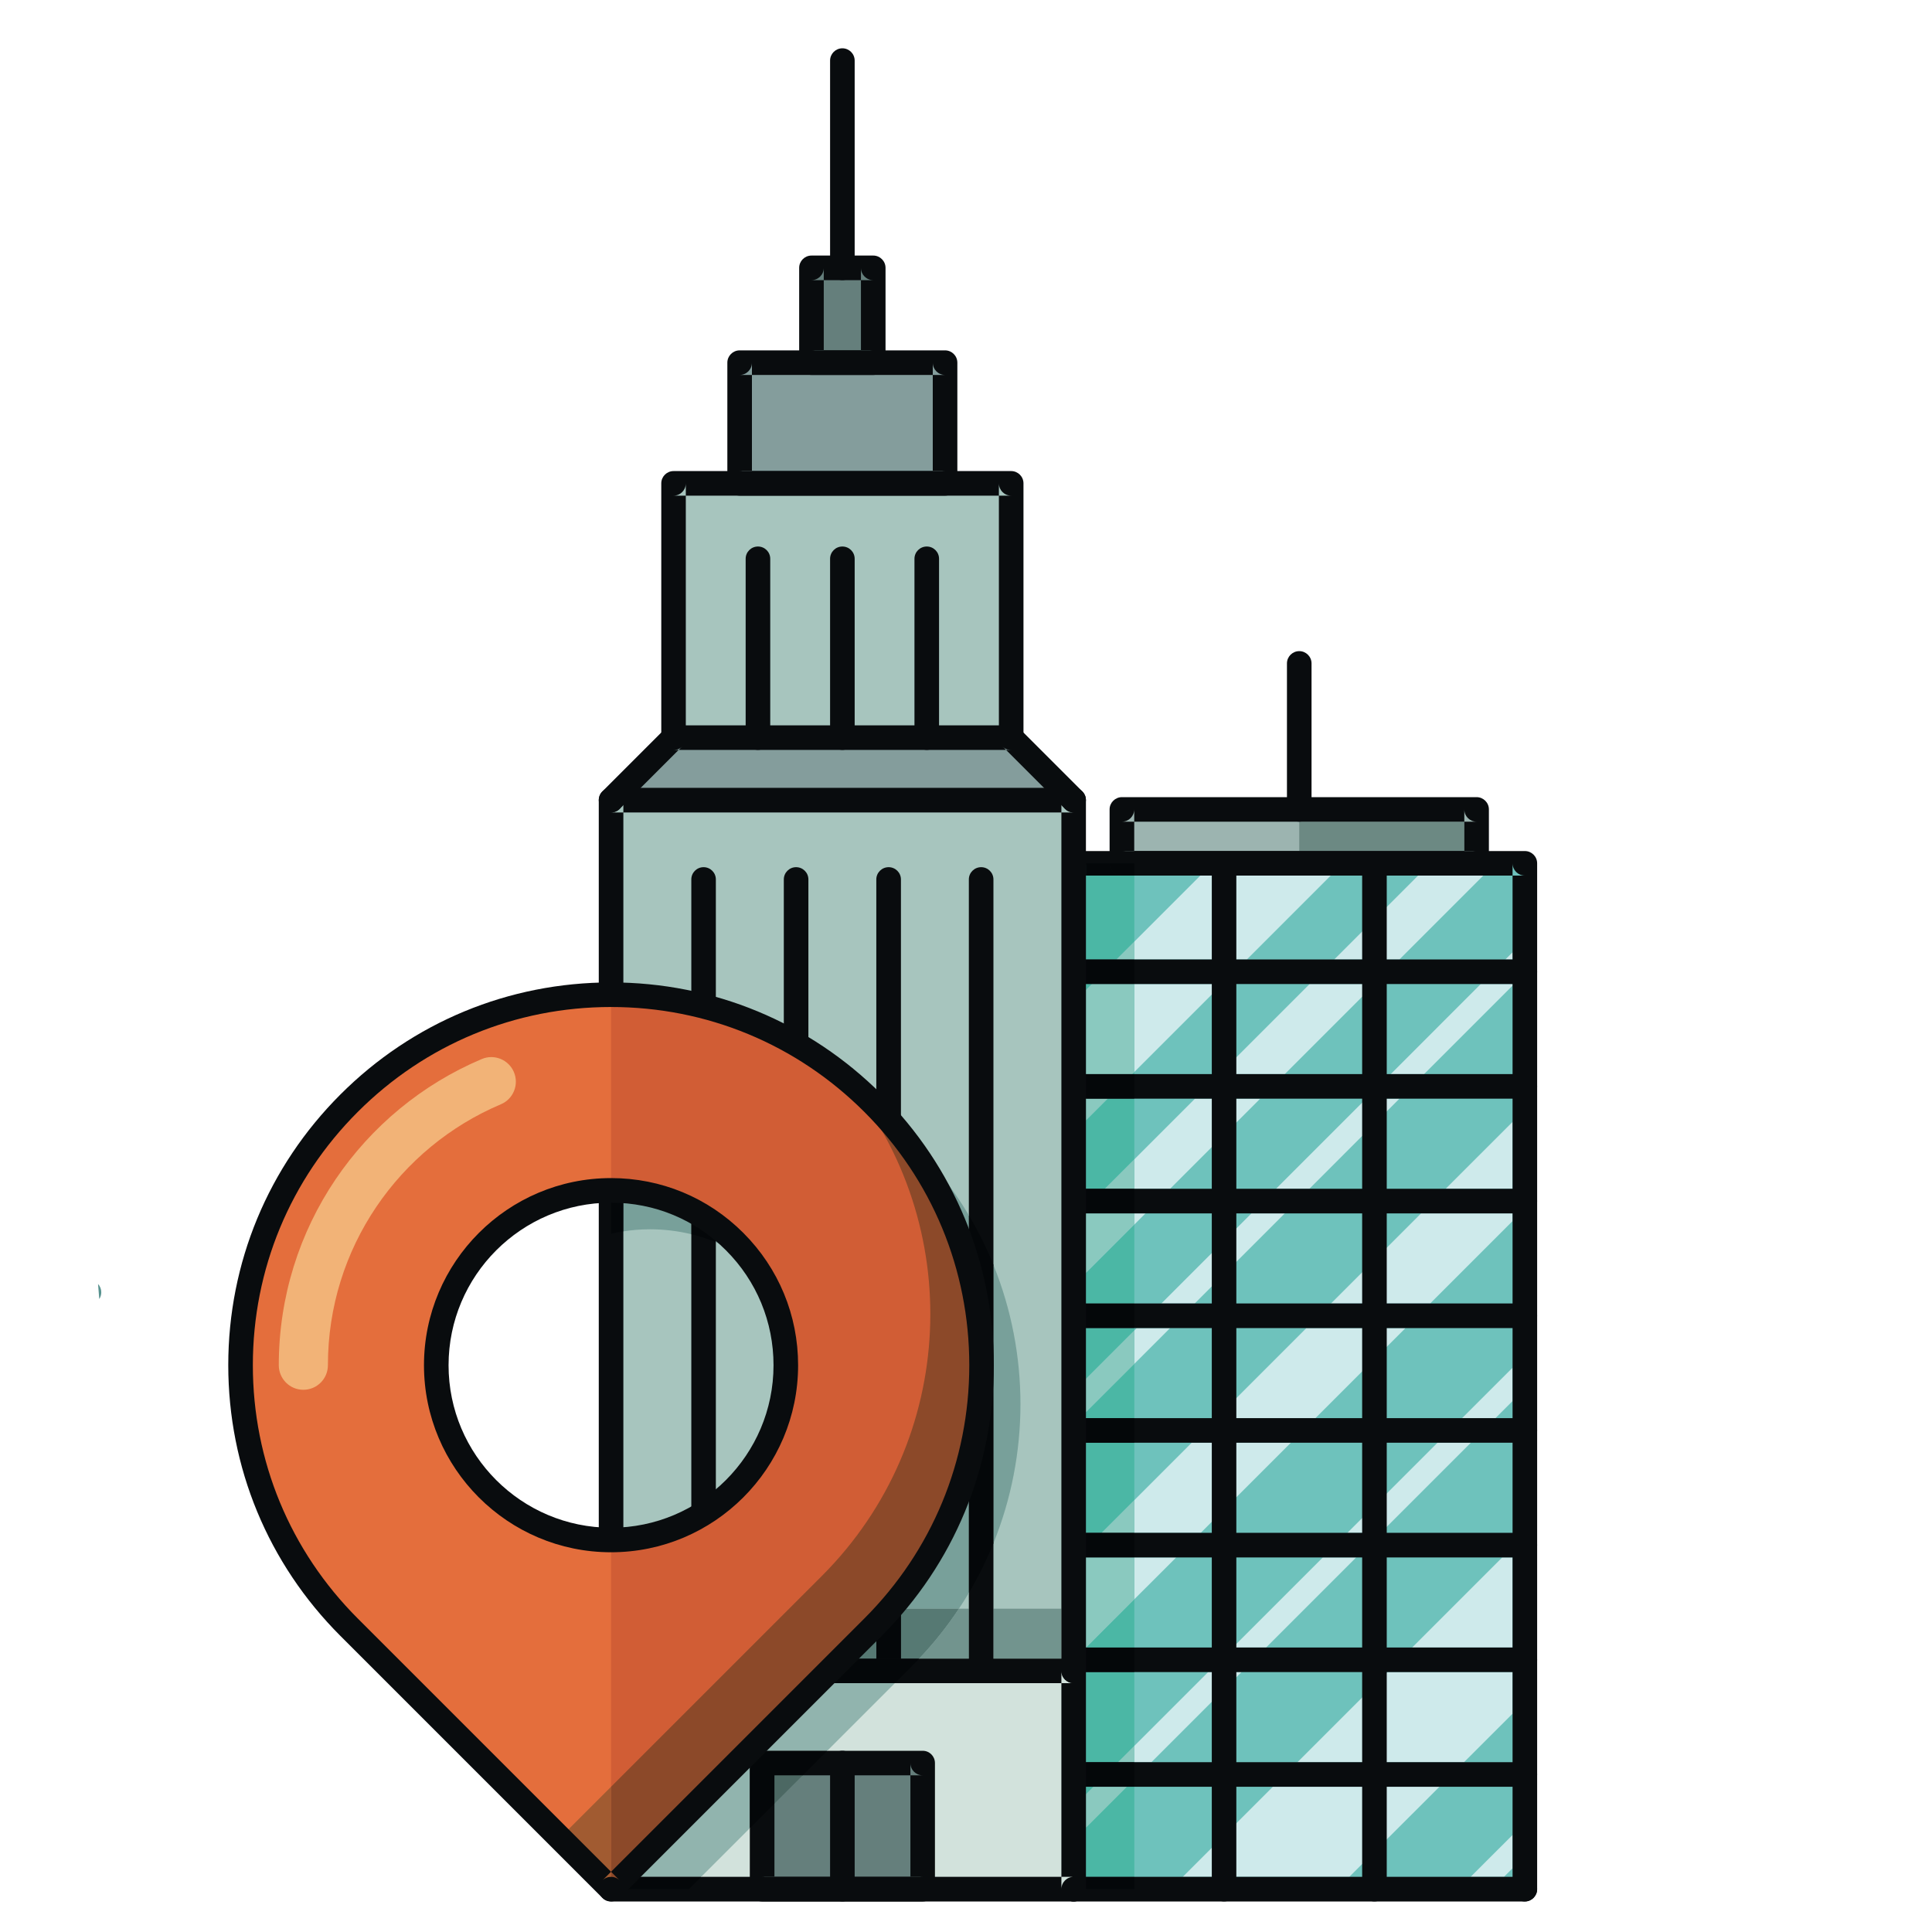 <?xml version="1.0" encoding="UTF-8"?>
<svg width="40px" height="40px" viewBox="0 0 40 40" version="1.1" xmlns="http://www.w3.org/2000/svg" xmlns:xlink="http://www.w3.org/1999/xlink">
    <!-- Generator: Sketch 56.3 (81716) - https://sketch.com -->
    <title>DesarrolloUrbano_40x40</title>
    <desc>Created with Sketch.</desc>
    <g id="DesarrolloUrbano_40x40" stroke="none" stroke-width="1" fill="none" fill-rule="evenodd">
        <g id="Group" transform="translate(2, 1)">
            <polygon id="Fill-34" fill="#6EC2BC" points="20.229 38.112 29.572 38.112 29.572 16.874 20.229 16.874"></polygon>
            <polygon id="Fill-35" fill="#9CB4B0" points="21.229 16.874 28.571 16.874 28.571 15.758 21.229 15.758"></polygon>
            <polygon id="Fill-36" fill="#6C8983" points="24.9 16.62 28.317 16.62 28.317 16.012 24.9 16.012"></polygon>
            <polyline id="Fill-37" fill="#CEEAEB" points="29.138 37.858 28.448 37.858 29.316 36.991 29.316 37.681 29.138 37.858"></polyline>
            <path d="M25.936,37.858 L22.488,37.858 L24.353,35.993 L27.802,35.993 L25.936,37.858 M28.311,35.484 L24.863,35.484 L26.728,33.619 L29.316,33.619 L29.316,34.48 L28.311,35.484 M29.316,33.11 L27.237,33.11 L29.102,31.245 L29.316,31.245 L29.316,33.11" id="Fill-38" fill="#CEEAEB"></path>
            <path d="M21.839,35.484 L21.485,35.484 L21.485,35.147 L23.013,33.619 L23.704,33.619 L21.839,35.484 M24.213,33.11 L23.523,33.11 L25.388,31.245 L26.078,31.245 L24.213,33.11 M26.587,30.735 L25.897,30.735 L27.762,28.87 L28.452,28.87 L26.587,30.735 M28.962,28.361 L28.271,28.361 L29.316,27.317 L29.316,28.007 L28.962,28.361" id="Fill-39" fill="#CEEAEB"></path>
            <path d="M21.485,32.111 L21.485,31.245 L22.352,31.245 L21.485,32.111 M22.861,30.735 L21.485,30.735 L21.485,30.059 L22.673,28.87 L24.726,28.87 L22.861,30.735 M25.235,28.361 L23.183,28.361 L25.048,26.496 L27.1,26.496 L25.235,28.361 M27.61,25.987 L25.557,25.987 L27.422,24.122 L29.316,24.122 L29.316,24.281 L27.61,25.987 M29.316,23.612 L27.931,23.612 L29.316,22.228 L29.316,23.612" id="Fill-40" fill="#CEEAEB"></path>
            <path d="M21.485,27.237 L21.485,26.546 L21.535,26.496 L22.226,26.496 L21.485,27.237 M22.735,25.987 L22.045,25.987 L23.91,24.122 L24.6,24.122 L22.735,25.987 M21.485,24.353 L21.485,24.122 L21.716,24.122 L21.485,24.353 M25.11,23.612 L24.419,23.612 L26.284,21.747 L26.974,21.747 L25.11,23.612 M22.226,23.612 L21.485,23.612 L21.485,23.003 L22.741,21.747 L24.091,21.747 L22.226,23.612 M27.484,21.238 L26.794,21.238 L28.658,19.373 L29.316,19.373 L29.316,19.406 L27.484,21.238 M24.6,21.238 L23.25,21.238 L25.115,19.373 L26.465,19.373 L24.6,21.238 M21.485,21.194 L21.485,19.373 L23.306,19.373 L21.485,21.194 M29.316,18.864 L29.168,18.864 L29.316,18.716 L29.316,18.864 M26.974,18.864 L25.625,18.864 L27.36,17.128 L28.71,17.128 L26.974,18.864 M23.816,18.864 L21.485,18.864 L21.485,18.495 L22.852,17.128 L25.551,17.128 L23.816,18.864" id="Fill-41" fill="#CEEAEB"></path>
            <path d="M20.483,38.112 L20.483,16.874 C20.483,17.015 20.37,17.128 20.229,17.128 L29.571,17.128 C29.43,17.128 29.316,17.015 29.316,16.874 L29.316,38.112 C29.316,38.253 29.43,38.368 29.571,38.368 C29.71,38.368 29.825,38.253 29.825,38.112 L29.825,16.874 C29.825,16.733 29.71,16.62 29.571,16.62 L20.229,16.62 C20.088,16.62 19.975,16.733 19.975,16.874 L19.975,38.112 C19.975,38.253 20.088,38.368 20.229,38.368 C20.37,38.368 20.483,38.253 20.483,38.112" id="Fill-42" fill="#090C0E"></path>
            <path d="M21.229,17.128 L28.571,17.128 C28.712,17.128 28.826,17.015 28.826,16.874 L28.826,15.758 C28.826,15.618 28.712,15.504 28.571,15.504 L21.229,15.504 C21.088,15.504 20.973,15.618 20.973,15.758 L20.973,16.874 C20.973,17.015 21.088,17.128 21.229,17.128 M21.229,16.012 L28.571,16.012 C28.431,16.012 28.317,15.899 28.317,15.758 L28.317,16.874 C28.317,16.733 28.431,16.62 28.571,16.62 L21.229,16.62 C21.368,16.62 21.483,16.733 21.483,16.874 L21.483,15.758 C21.483,15.899 21.368,16.012 21.229,16.012" id="Fill-43" fill="#090C0E"></path>
            <path d="M25.154,15.758 L25.154,12.735 C25.154,12.595 25.04,12.481 24.9,12.481 C24.759,12.481 24.645,12.595 24.645,12.735 L24.645,15.758 C24.645,15.899 24.759,16.012 24.9,16.012 C25.04,16.012 25.154,15.899 25.154,15.758" id="Fill-44" fill="#090C0E"></path>
            <path d="M23.089,16.926 L23.089,38.113 C23.089,38.253 23.203,38.367 23.343,38.367 C23.484,38.367 23.597,38.253 23.597,38.113 L23.597,16.926 C23.597,16.785 23.484,16.671 23.343,16.671 C23.203,16.671 23.089,16.785 23.089,16.926" id="Fill-45" fill="#090C0E"></path>
            <path d="M26.202,16.926 L26.202,38.113 C26.202,38.253 26.316,38.367 26.456,38.367 C26.597,38.367 26.711,38.253 26.711,38.113 L26.711,16.926 C26.711,16.785 26.597,16.671 26.456,16.671 C26.316,16.671 26.202,16.785 26.202,16.926" id="Fill-46" fill="#090C0E"></path>
            <path d="M20.229,19.373 L29.571,19.373 C29.71,19.373 29.825,19.259 29.825,19.118 C29.825,18.978 29.71,18.864 29.571,18.864 L20.229,18.864 C20.088,18.864 19.975,18.978 19.975,19.118 C19.975,19.259 20.088,19.373 20.229,19.373" id="Fill-47" fill="#090C0E"></path>
            <path d="M20.229,21.747 L29.571,21.747 C29.71,21.747 29.825,21.633 29.825,21.492 C29.825,21.352 29.71,21.238 29.571,21.238 L20.229,21.238 C20.088,21.238 19.975,21.352 19.975,21.492 C19.975,21.633 20.088,21.747 20.229,21.747" id="Fill-48" fill="#090C0E"></path>
            <path d="M20.229,24.122 L29.571,24.122 C29.71,24.122 29.825,24.007 29.825,23.866 C29.825,23.727 29.71,23.612 29.571,23.612 L20.229,23.612 C20.088,23.612 19.975,23.727 19.975,23.866 C19.975,24.007 20.088,24.122 20.229,24.122" id="Fill-49" fill="#090C0E"></path>
            <path d="M20.229,26.496 L29.571,26.496 C29.71,26.496 29.825,26.382 29.825,26.241 C29.825,26.101 29.71,25.987 29.571,25.987 L20.229,25.987 C20.088,25.987 19.975,26.101 19.975,26.241 C19.975,26.382 20.088,26.496 20.229,26.496" id="Fill-50" fill="#090C0E"></path>
            <path d="M20.229,28.87 L29.571,28.87 C29.71,28.87 29.825,28.756 29.825,28.615 C29.825,28.475 29.71,28.361 29.571,28.361 L20.229,28.361 C20.088,28.361 19.975,28.475 19.975,28.615 C19.975,28.756 20.088,28.87 20.229,28.87" id="Fill-51" fill="#090C0E"></path>
            <path d="M20.229,31.245 L29.571,31.245 C29.71,31.245 29.825,31.13 29.825,30.989 C29.825,30.85 29.71,30.735 29.571,30.735 L20.229,30.735 C20.088,30.735 19.975,30.85 19.975,30.989 C19.975,31.13 20.088,31.245 20.229,31.245" id="Fill-52" fill="#090C0E"></path>
            <path d="M20.229,33.619 L29.571,33.619 C29.71,33.619 29.825,33.504 29.825,33.364 C29.825,33.224 29.71,33.11 29.571,33.11 L20.229,33.11 C20.088,33.11 19.975,33.224 19.975,33.364 C19.975,33.504 20.088,33.619 20.229,33.619" id="Fill-53" fill="#090C0E"></path>
            <path d="M20.229,35.993 L29.571,35.993 C29.71,35.993 29.825,35.879 29.825,35.738 C29.825,35.598 29.71,35.484 29.571,35.484 L20.229,35.484 C20.088,35.484 19.975,35.598 19.975,35.738 C19.975,35.879 20.088,35.993 20.229,35.993" id="Fill-54" fill="#090C0E"></path>
            <path d="M20.229,38.368 L29.571,38.368 C29.71,38.368 29.825,38.253 29.825,38.112 C29.825,37.973 29.71,37.858 29.571,37.858 L20.229,37.858 C20.088,37.858 19.975,37.973 19.975,38.112 C19.975,38.253 20.088,38.368 20.229,38.368" id="Fill-55" fill="#090C0E"></path>
            <path d="M21.485,37.858 L20.483,37.858 L20.483,36.839 L21.329,35.993 L21.485,35.993 L21.485,37.858 M20.483,36.149 L20.483,35.993 L20.639,35.993 L20.483,36.149 M21.149,35.484 L20.483,35.484 L20.483,33.619 L21.485,33.619 L21.485,35.147 L21.149,35.484 M21.485,33.11 L20.487,33.11 L21.485,32.111 L21.485,33.11 M20.809,30.735 L20.483,30.735 L20.483,28.87 L21.485,28.87 L21.485,30.059 L20.809,30.735 M21.485,28.361 L20.483,28.361 L20.483,28.238 L21.485,27.237 L21.485,28.361 M20.483,27.548 L20.483,26.496 L21.485,26.496 L21.485,26.546 L20.483,27.548 M21.485,25.987 L20.483,25.987 L20.483,25.355 L21.485,24.353 L21.485,25.987 M20.876,23.612 L20.483,23.612 L20.483,22.196 L20.932,21.747 L21.485,21.747 L21.485,23.003 L20.876,23.612 M21.485,21.238 L21.442,21.238 L21.485,21.194 L21.485,21.238 M20.483,19.497 L20.483,19.373 L20.607,19.373 L20.483,19.497 M21.116,18.864 L20.483,18.864 L20.483,17.128 L21.485,17.128 L21.485,18.495 L21.116,18.864" id="Fill-56" fill="#4BB7A5"></path>
            <path d="M20.483,36.839 L20.483,36.149 L20.639,35.993 L21.329,35.993 L20.483,36.839 M21.485,35.484 L21.149,35.484 L21.485,35.147 L21.485,35.484" id="Fill-57" fill="#8AC9BF"></path>
            <path d="M20.487,33.11 L20.483,33.11 L20.483,31.245 L21.485,31.245 L21.485,32.111 L20.487,33.11 M21.485,30.735 L20.809,30.735 L21.485,30.059 L21.485,30.735" id="Fill-58" fill="#8AC9BF"></path>
            <path d="M20.483,28.238 L20.483,27.548 L21.485,26.546 L21.485,27.237 L20.483,28.238 M20.483,25.355 L20.483,24.122 L21.485,24.122 L21.485,24.353 L20.483,25.355 M21.485,23.612 L20.876,23.612 L21.485,23.003 L21.485,23.612 M20.483,22.196 L20.483,21.747 L20.932,21.747 L20.483,22.196 M21.442,21.238 L20.483,21.238 L20.483,19.497 L20.607,19.373 L21.485,19.373 L21.485,21.194 L21.442,21.238 M21.485,18.864 L21.116,18.864 L21.485,18.495 L21.485,18.864" id="Fill-59" fill="#8AC9BF"></path>
            <path d="M21.229,17.128 L20.483,17.128 L20.483,16.874 L20.973,16.874 C20.973,17.015 21.088,17.128 21.229,17.128" id="Fill-60" fill="#040709"></path>
            <path d="M21.485,17.128 L21.229,17.128 C21.088,17.128 20.973,17.015 20.973,16.874 L21.485,16.874 L21.485,17.128" id="Fill-61" fill="#040709"></path>
            <polygon id="Fill-62" fill="#040709" points="20.483 19.373 21.485 19.373 21.485 18.864 20.483 18.864"></polygon>
            <polygon id="Fill-63" fill="#040709" points="20.483 21.747 21.485 21.747 21.485 21.238 20.483 21.238"></polygon>
            <polygon id="Fill-64" fill="#040709" points="20.483 24.122 21.485 24.122 21.485 23.612 20.483 23.612"></polygon>
            <polygon id="Fill-65" fill="#040709" points="20.483 26.496 21.485 26.496 21.485 25.987 20.483 25.987"></polygon>
            <polygon id="Fill-66" fill="#040709" points="20.483 28.87 21.485 28.87 21.485 28.361 20.483 28.361"></polygon>
            <polygon id="Fill-67" fill="#040709" points="20.483 31.245 21.485 31.245 21.485 30.735 20.483 30.735"></polygon>
            <polygon id="Fill-68" fill="#040709" points="20.483 33.619 21.485 33.619 21.485 33.11 20.483 33.11"></polygon>
            <polygon id="Fill-69" fill="#040709" points="20.483 35.993 21.485 35.993 21.485 35.484 20.483 35.484"></polygon>
            <polygon id="Fill-70" fill="#040709" points="20.483 38.112 21.485 38.112 21.485 37.858 20.483 37.858"></polygon>
            <polygon id="Fill-71" fill="#A7C5BE" points="11.945 14.272 18.935 14.272 18.935 9.007 11.945 9.007"></polygon>
            <polygon id="Fill-72" fill="#A7C5BE" points="10.652 33.594 20.229 33.594 20.229 15.565 10.652 15.565"></polygon>
            <polyline id="Fill-73" fill="#849D9C" points="11.945 14.272 10.651 15.566 20.229 15.566 18.935 14.272 11.945 14.272"></polyline>
            <polygon id="Fill-74" fill="#D2E2DC" points="10.652 38.112 20.207 38.112 20.207 33.594 10.652 33.594"></polygon>
            <polygon id="Fill-75" fill="#657F7C" points="13.777 38.102 17.095 38.102 17.095 35.515 13.777 35.515"></polygon>
            <path d="M18.568,33.34 L19.975,33.34 L19.975,32.307 L18.568,32.307 L18.568,33.34 Z M18.059,33.34 L17.031,33.34 C17.339,33.014 17.613,32.669 17.853,32.307 L18.059,32.307 L18.059,33.34 L18.059,33.34 Z" id="Fill-76" fill="#72948E"></path>
            <polygon id="Fill-77" fill="#849D9C" points="13.314 9.007 17.567 9.007 17.567 6.509 13.314 6.509"></polygon>
            <polygon id="Fill-78" fill="#657F7C" points="14.801 6.509 16.08 6.509 16.08 4.546 14.801 4.546"></polygon>
            <path d="M20.483,33.594 L20.483,15.565 C20.483,15.426 20.37,15.311 20.229,15.311 L10.652,15.311 C10.511,15.311 10.397,15.426 10.397,15.565 L10.397,33.594 C10.397,33.735 10.511,33.848 10.652,33.848 C10.792,33.848 10.906,33.735 10.906,33.594 L10.906,15.565 C10.906,15.706 10.792,15.821 10.652,15.821 L20.229,15.821 C20.088,15.821 19.975,15.706 19.975,15.565 L19.975,33.594 C19.975,33.735 20.088,33.848 20.229,33.848 C20.37,33.848 20.483,33.735 20.483,33.594" id="Fill-79" fill="#090C0E"></path>
            <path d="M12.821,33.594 L12.821,17.208 C12.821,17.067 12.707,16.954 12.567,16.954 C12.426,16.954 12.313,17.067 12.313,17.208 L12.313,33.594 C12.313,33.735 12.426,33.848 12.567,33.848 C12.707,33.848 12.821,33.735 12.821,33.594" id="Fill-80" fill="#090C0E"></path>
            <path d="M14.737,33.594 L14.737,17.208 C14.737,17.067 14.623,16.954 14.482,16.954 C14.342,16.954 14.228,17.067 14.228,17.208 L14.228,33.594 C14.228,33.735 14.342,33.848 14.482,33.848 C14.623,33.848 14.737,33.735 14.737,33.594" id="Fill-81" fill="#090C0E"></path>
            <path d="M16.653,33.594 L16.653,17.208 C16.653,17.067 16.538,16.954 16.398,16.954 C16.258,16.954 16.143,17.067 16.143,17.208 L16.143,33.594 C16.143,33.735 16.258,33.848 16.398,33.848 C16.538,33.848 16.653,33.735 16.653,33.594" id="Fill-82" fill="#090C0E"></path>
            <path d="M18.568,33.594 L18.568,17.208 C18.568,17.067 18.454,16.954 18.314,16.954 C18.173,16.954 18.059,17.067 18.059,17.208 L18.059,33.594 C18.059,33.735 18.173,33.848 18.314,33.848 C18.454,33.848 18.568,33.735 18.568,33.594" id="Fill-83" fill="#090C0E"></path>
            <path d="M10.831,15.746 L12.125,14.452 C12.077,14.5 12.013,14.526 11.945,14.526 L18.935,14.526 C18.868,14.526 18.803,14.5 18.755,14.452 L20.049,15.746 C20.149,15.845 20.31,15.845 20.409,15.746 C20.508,15.647 20.508,15.485 20.409,15.386 L19.115,14.092 C19.067,14.045 19.003,14.018 18.935,14.018 L11.945,14.018 C11.878,14.018 11.813,14.045 11.765,14.092 L10.471,15.386 C10.372,15.486 10.372,15.647 10.471,15.746 C10.571,15.845 10.732,15.845 10.831,15.746" id="Fill-84" fill="#090C0E"></path>
            <path d="M19.19,14.272 L19.19,9.007 C19.19,8.867 19.076,8.753 18.935,8.753 L11.945,8.753 C11.805,8.753 11.691,8.867 11.691,9.007 L11.691,14.272 C11.691,14.413 11.805,14.526 11.945,14.526 C12.086,14.526 12.199,14.413 12.199,14.272 L12.199,9.007 C12.199,9.148 12.086,9.262 11.945,9.262 L18.935,9.262 C18.795,9.262 18.681,9.148 18.681,9.007 L18.681,14.272 C18.681,14.413 18.795,14.526 18.935,14.526 C19.076,14.526 19.19,14.413 19.19,14.272" id="Fill-85" fill="#090C0E"></path>
            <path d="M13.314,9.262 L17.567,9.262 C17.707,9.262 17.821,9.148 17.821,9.007 L17.821,6.509 C17.821,6.368 17.707,6.254 17.567,6.254 L13.314,6.254 C13.173,6.254 13.059,6.368 13.059,6.509 L13.059,9.007 C13.059,9.148 13.173,9.262 13.314,9.262 Z M13.314,6.763 L17.567,6.763 C17.426,6.763 17.312,6.649 17.312,6.509 L17.312,9.007 C17.312,8.867 17.426,8.753 17.567,8.753 L13.314,8.753 C13.454,8.753 13.568,8.867 13.568,9.007 L13.568,6.509 C13.568,6.649 13.454,6.763 13.314,6.763 L13.314,6.763 Z" id="Fill-86" fill="#090C0E"></path>
            <path d="M14.801,6.763 L16.08,6.763 C16.22,6.763 16.334,6.649 16.334,6.509 L16.334,4.546 C16.334,4.405 16.22,4.291 16.08,4.291 L14.801,4.291 C14.66,4.291 14.546,4.405 14.546,4.546 L14.546,6.509 C14.546,6.649 14.66,6.763 14.801,6.763 Z M14.801,4.8 L16.08,4.8 C15.939,4.8 15.825,4.686 15.825,4.546 L15.825,6.509 C15.825,6.368 15.939,6.254 16.08,6.254 L14.801,6.254 C14.941,6.254 15.055,6.368 15.055,6.509 L15.055,4.546 C15.055,4.686 14.941,4.8 14.801,4.8 L14.801,4.8 Z" id="Fill-87" fill="#090C0E"></path>
            <path d="M15.695,4.546 L15.695,0.254 C15.695,0.114 15.581,0 15.44,0 C15.3,0 15.186,0.114 15.186,0.254 L15.186,4.546 C15.186,4.686 15.3,4.8 15.44,4.8 C15.581,4.8 15.695,4.686 15.695,4.546" id="Fill-88" fill="#090C0E"></path>
            <path d="M13.947,14.272 L13.947,10.569 C13.947,10.428 13.833,10.315 13.693,10.315 C13.552,10.315 13.438,10.428 13.438,10.569 L13.438,14.272 C13.438,14.413 13.552,14.526 13.693,14.526 C13.833,14.526 13.947,14.413 13.947,14.272" id="Fill-89" fill="#090C0E"></path>
            <path d="M15.695,14.272 L15.695,10.569 C15.695,10.428 15.581,10.315 15.44,10.315 C15.3,10.315 15.186,10.428 15.186,10.569 L15.186,14.272 C15.186,14.413 15.3,14.526 15.44,14.526 C15.581,14.526 15.695,14.413 15.695,14.272" id="Fill-90" fill="#090C0E"></path>
            <path d="M17.442,14.272 L17.442,10.569 C17.442,10.428 17.328,10.315 17.188,10.315 C17.047,10.315 16.933,10.428 16.933,10.569 L16.933,14.272 C16.933,14.413 17.047,14.526 17.188,14.526 C17.328,14.526 17.442,14.413 17.442,14.272" id="Fill-91" fill="#090C0E"></path>
            <path d="M10.652,33.848 L20.229,33.848 C20.088,33.848 19.975,33.735 19.975,33.594 L19.975,38.112 C19.975,37.973 20.088,37.858 20.229,37.858 L10.652,37.858 C10.793,37.858 10.907,37.973 10.907,38.112 L10.907,33.594 C10.907,33.735 10.793,33.848 10.652,33.848 M10.652,38.368 L20.229,38.368 C20.37,38.368 20.483,38.253 20.483,38.112 L20.483,33.594 C20.483,33.453 20.37,33.34 20.229,33.34 L10.652,33.34 C10.512,33.34 10.398,33.453 10.398,33.594 L10.398,38.112 C10.398,38.253 10.512,38.368 10.652,38.368" id="Fill-92" fill="#090C0E"></path>
            <path d="M13.778,38.368 L17.103,38.368 C17.244,38.368 17.357,38.253 17.357,38.112 L17.357,35.502 C17.357,35.361 17.244,35.248 17.103,35.248 L13.778,35.248 C13.639,35.248 13.524,35.361 13.524,35.502 L13.524,38.112 C13.524,38.253 13.639,38.368 13.778,38.368 M13.778,35.756 L17.103,35.756 C16.962,35.756 16.849,35.643 16.849,35.502 L16.849,38.112 C16.849,37.973 16.962,37.858 17.103,37.858 L13.778,37.858 C13.919,37.858 14.034,37.973 14.034,38.112 L14.034,35.502 C14.034,35.643 13.919,35.756 13.778,35.756" id="Fill-93" fill="#090C0E"></path>
            <path d="M15.186,35.502 L15.186,38.113 C15.186,38.253 15.3,38.367 15.441,38.367 C15.581,38.367 15.695,38.253 15.695,38.113 L15.695,35.502 C15.695,35.362 15.581,35.248 15.441,35.248 C15.3,35.248 15.186,35.362 15.186,35.502" id="Fill-94" fill="#090C0E"></path>
            <path d="M13.581,25.14 C13.347,24.97 13.092,24.828 12.821,24.718 L12.821,24.368 C13.111,24.586 13.367,24.846 13.581,25.14 M12.313,24.553 C12.038,24.487 11.752,24.451 11.457,24.451 C11.269,24.451 11.085,24.466 10.906,24.494 L10.906,23.654 C11.41,23.689 11.886,23.828 12.313,24.049 L12.313,24.553" id="Fill-95" fill="#78A09A"></path>
            <path d="M10.652,24.542 L10.652,23.645 C10.737,23.645 10.822,23.649 10.906,23.654 L10.906,24.494 C10.82,24.507 10.736,24.523 10.652,24.542" id="Fill-96" fill="#040709"></path>
            <path d="M12.821,24.718 C12.657,24.651 12.488,24.596 12.313,24.553 L12.313,24.049 C12.492,24.141 12.661,24.248 12.821,24.368 L12.821,24.718" id="Fill-97" fill="#040709"></path>
            <path d="M17.853,32.307 L16.653,32.307 L16.653,32.043 C17.324,31.203 17.792,30.254 18.059,29.263 L18.059,31.979 C17.993,32.09 17.925,32.199 17.853,32.307 M18.568,30.951 L18.568,25.189 C19.314,27.033 19.314,29.107 18.568,30.951 M18.059,25.268 C17.792,24.276 17.324,23.328 16.653,22.488 L16.653,22.428 C16.73,22.498 16.806,22.571 16.881,22.646 C17.345,23.111 17.738,23.62 18.059,24.161 L18.059,25.268" id="Fill-98" fill="#78A09A"></path>
            <path d="M12.517,37.858 L10.907,37.858 L10.907,37.857 L14.916,33.848 L16.527,33.848 L15.127,35.248 L13.778,35.248 C13.639,35.248 13.524,35.361 13.524,35.502 L13.524,36.851 L12.517,37.858" id="Fill-99" fill="#91B4AE"></path>
            <path d="M17.031,33.34 L16.653,33.34 L16.653,32.307 L17.853,32.307 C17.613,32.669 17.339,33.014 17.031,33.34 M16.143,33.34 L15.425,33.34 L16.075,32.689 C16.098,32.666 16.121,32.643 16.143,32.62 L16.143,33.34" id="Fill-100" fill="#567973"></path>
            <path d="M16.653,33.34 L16.143,33.34 L16.143,32.62 C16.325,32.434 16.494,32.242 16.653,32.043 L16.653,33.34 M16.653,22.488 C16.59,22.409 16.526,22.332 16.46,22.256 C16.525,22.312 16.589,22.369 16.653,22.428 L16.653,22.488" id="Fill-101" fill="#040709"></path>
            <path d="M18.059,31.979 L18.059,29.263 C18.234,28.609 18.322,27.937 18.322,27.265 C18.322,26.593 18.234,25.921 18.059,25.268 L18.059,24.161 C18.256,24.493 18.426,24.837 18.568,25.189 L18.568,30.951 C18.426,31.303 18.256,31.647 18.059,31.979" id="Fill-102" fill="#040709"></path>
            <path d="M12.263,38.112 L10.652,38.112 L10.907,37.857 L10.907,37.858 L12.517,37.858 L12.263,38.112 M16.527,33.848 L14.916,33.848 L15.425,33.34 L17.031,33.34 C16.982,33.392 16.932,33.443 16.881,33.494 L16.527,33.848" id="Fill-103" fill="#040709"></path>
            <polyline id="Fill-104" fill="#4C6863" points="14.034 36.341 14.034 35.756 14.619 35.756 14.034 36.341"></polyline>
            <path d="M13.524,36.851 L13.524,35.502 C13.524,35.361 13.639,35.248 13.778,35.248 L15.127,35.248 L14.619,35.756 L14.034,35.756 L14.034,36.341 L13.524,36.851" id="Fill-105" fill="#040709"></path>
            <path d="M10.652,30.884 C8.653,30.884 7.033,29.263 7.033,27.265 C7.033,25.265 8.653,23.645 10.652,23.645 C12.65,23.645 14.269,25.265 14.269,27.265 C14.269,29.263 12.65,30.884 10.652,30.884 M16.075,21.841 C13.079,18.845 8.223,18.844 5.228,21.841 C2.231,24.835 2.232,29.693 5.228,32.689 L10.652,38.112 L16.075,32.689 C19.072,29.693 19.071,24.836 16.075,21.841" id="Fill-106" fill="#E46E3C"></path>
            <path d="M10.652,19.594 L10.652,23.645 C12.65,23.645 14.269,25.265 14.269,27.265 C14.269,29.263 12.65,30.884 10.652,30.884 L10.652,38.112 L16.075,32.689 C19.072,29.693 19.071,24.836 16.075,21.841 C14.577,20.344 12.614,19.594 10.652,19.594" id="Fill-107" fill="#D15D35"></path>
            <polyline id="Fill-108" fill="#609E97" points="10.398 37.858 5.228 32.689 5.226 32.687 5.228 32.689 10.398 37.858"></polyline>
            <path d="M16.143,32.62 L16.143,32.62 C16.325,32.434 16.494,32.242 16.653,32.043 C16.494,32.242 16.325,32.434 16.143,32.62" id="Fill-109" fill="#040505"></path>
            <path d="M18.059,29.263 L18.059,29.263 C18.234,28.609 18.322,27.937 18.322,27.265 C18.322,27.937 18.234,28.609 18.059,29.263" id="Fill-110" fill="#040505"></path>
            <path d="M10.652,38.112 L10.652,38.112 L10.907,37.857 L10.652,38.112 M14.916,33.848 L14.916,33.848 L15.425,33.34 L14.916,33.848" id="Fill-111" fill="#040505"></path>
            <polyline id="Fill-112" fill="#A15B31" points="10.652 38.112 5.228 32.689 9.592 37.052 10.652 35.992 10.652 38.112"></polyline>
            <path d="M16.075,21.841 C16.052,21.818 16.029,21.796 16.006,21.773 C16.029,21.796 16.052,21.818 16.075,21.841" id="Fill-113" fill="#78A09A"></path>
            <path d="M16.075,21.841 C16.052,21.818 16.029,21.796 16.006,21.773 C16.029,21.796 16.052,21.818 16.075,21.841" id="Fill-114" fill="#A15B31"></path>
            <path d="M15.984,21.752 C15.968,21.736 15.952,21.721 15.936,21.706 C15.952,21.721 15.968,21.736 15.984,21.752" id="Fill-115" fill="#78A09A"></path>
            <path d="M15.984,21.752 C15.968,21.737 15.952,21.721 15.936,21.706 L15.936,21.706 C15.952,21.721 15.968,21.736 15.984,21.752 C15.984,21.752 15.984,21.752 15.984,21.752" id="Fill-116" fill="#A15B31"></path>
            <path d="M15.908,21.68 C15.894,21.667 15.88,21.653 15.866,21.64 C15.88,21.653 15.894,21.667 15.908,21.68" id="Fill-117" fill="#78A09A"></path>
            <path d="M15.91,21.681 C15.895,21.668 15.881,21.654 15.866,21.64 C15.866,21.64 15.866,21.64 15.866,21.64 C15.88,21.653 15.894,21.667 15.908,21.68 C15.909,21.68 15.909,21.681 15.91,21.681" id="Fill-118" fill="#A15B31"></path>
            <path d="M15.831,21.608 C15.82,21.598 15.808,21.587 15.796,21.576 C15.808,21.587 15.82,21.598 15.831,21.608" id="Fill-119" fill="#78A09A"></path>
            <path d="M15.833,21.61 C15.821,21.599 15.809,21.587 15.796,21.576 C15.796,21.576 15.796,21.576 15.796,21.576 C15.808,21.587 15.82,21.598 15.831,21.608 C15.832,21.609 15.833,21.609 15.833,21.61" id="Fill-120" fill="#A15B31"></path>
            <path d="M15.751,21.535 C15.743,21.529 15.736,21.522 15.728,21.515 C15.736,21.522 15.743,21.529 15.751,21.535" id="Fill-121" fill="#78A09A"></path>
            <path d="M15.752,21.537 C15.744,21.529 15.736,21.522 15.728,21.515 C15.728,21.515 15.728,21.515 15.728,21.515 C15.736,21.522 15.743,21.529 15.751,21.535 C15.751,21.536 15.752,21.536 15.752,21.537" id="Fill-122" fill="#A15B31"></path>
            <path d="M15.664,21.46 C15.663,21.459 15.662,21.458 15.661,21.457 C15.662,21.458 15.663,21.459 15.664,21.46" id="Fill-123" fill="#78A09A"></path>
            <path d="M15.665,21.46 C15.664,21.459 15.662,21.458 15.661,21.457 C15.662,21.458 15.663,21.459 15.664,21.46 C15.665,21.46 15.665,21.46 15.665,21.46" id="Fill-124" fill="#A15B31"></path>
            <path d="M10.652,38.112 L10.652,35.992 L15.015,31.629 C17.832,28.812 17.999,24.351 15.52,21.338 C15.567,21.377 15.614,21.416 15.661,21.457 C15.662,21.458 15.664,21.459 15.665,21.46 C15.686,21.478 15.707,21.496 15.728,21.515 C15.736,21.522 15.744,21.529 15.752,21.537 C15.767,21.55 15.782,21.563 15.796,21.576 C15.809,21.587 15.821,21.599 15.833,21.61 C15.844,21.62 15.855,21.63 15.866,21.64 C15.881,21.654 15.895,21.668 15.91,21.681 C15.919,21.69 15.927,21.698 15.936,21.706 C15.952,21.721 15.968,21.737 15.984,21.752 C15.991,21.759 15.999,21.766 16.006,21.773 C16.029,21.796 16.052,21.818 16.075,21.841 C17.573,23.339 18.322,25.302 18.322,27.265 C18.322,27.937 18.234,28.609 18.059,29.263 C17.792,30.254 17.324,31.203 16.653,32.043 C16.494,32.242 16.325,32.434 16.143,32.62 C16.121,32.643 16.098,32.666 16.075,32.689 L10.652,38.112" id="Fill-125" fill="#8C4929"></path>
            <path d="M4.281,27.774 C3.999,27.774 3.772,27.546 3.772,27.265 C3.772,25.842 4.205,24.516 4.947,23.418 C5.689,22.321 6.738,21.449 7.973,20.927 C8.038,20.899 8.105,20.886 8.171,20.886 C8.37,20.886 8.558,21.003 8.64,21.197 C8.749,21.455 8.629,21.754 8.37,21.863 C7.318,22.308 6.422,23.052 5.79,23.988 C5.158,24.924 4.789,26.05 4.789,27.265 C4.789,27.546 4.562,27.774 4.281,27.774" id="Fill-126" fill="#F2B377"></path>
            <path d="M5.407,22.021 C6.807,20.62 8.669,19.849 10.649,19.849 C12.631,19.848 14.494,20.62 15.895,22.021 C17.296,23.422 18.068,25.284 18.068,27.265 C18.068,29.246 17.296,31.108 15.895,32.509 L10.471,37.933 C10.571,37.833 10.732,37.833 10.831,37.933 L5.407,32.509 C4.006,31.108 3.234,29.245 3.235,27.263 C3.235,25.282 4.007,23.42 5.407,22.021 Z M5.047,32.869 L10.471,38.293 C10.571,38.392 10.732,38.392 10.831,38.293 L16.255,32.869 C17.752,31.372 18.576,29.382 18.576,27.265 C18.576,25.148 17.752,23.158 16.255,21.661 C14.757,20.164 12.767,19.339 10.649,19.34 C8.533,19.34 6.543,20.164 5.047,21.661 C3.551,23.157 2.726,25.146 2.726,27.263 C2.726,29.38 3.55,31.371 5.047,32.869 L5.047,32.869 Z" id="Fill-127" fill="#090C0E"></path>
            <path d="M10.651,31.138 C12.787,31.138 14.524,29.401 14.524,27.266 C14.524,26.231 14.121,25.258 13.39,24.526 C12.659,23.794 11.686,23.391 10.651,23.391 C8.516,23.391 6.778,25.129 6.778,27.266 C6.778,29.401 8.516,31.138 10.651,31.138 Z M7.287,27.266 C7.287,25.41 8.796,23.9 10.651,23.9 C11.55,23.9 12.395,24.25 13.03,24.886 C13.665,25.521 14.015,26.367 14.015,27.266 C14.015,29.121 12.506,30.63 10.651,30.63 C8.796,30.63 7.287,29.121 7.287,27.266 L7.287,27.266 Z" id="Fill-128" fill="#090C0E"></path>
            <path d="M0.055,25.895 C0.046,25.791 0.038,25.688 0.03,25.584 C0.072,25.629 0.097,25.689 0.097,25.755 C0.097,25.807 0.082,25.855 0.055,25.895" id="Fill-134" fill="#58928F"></path>
        </g>
    </g>
</svg>